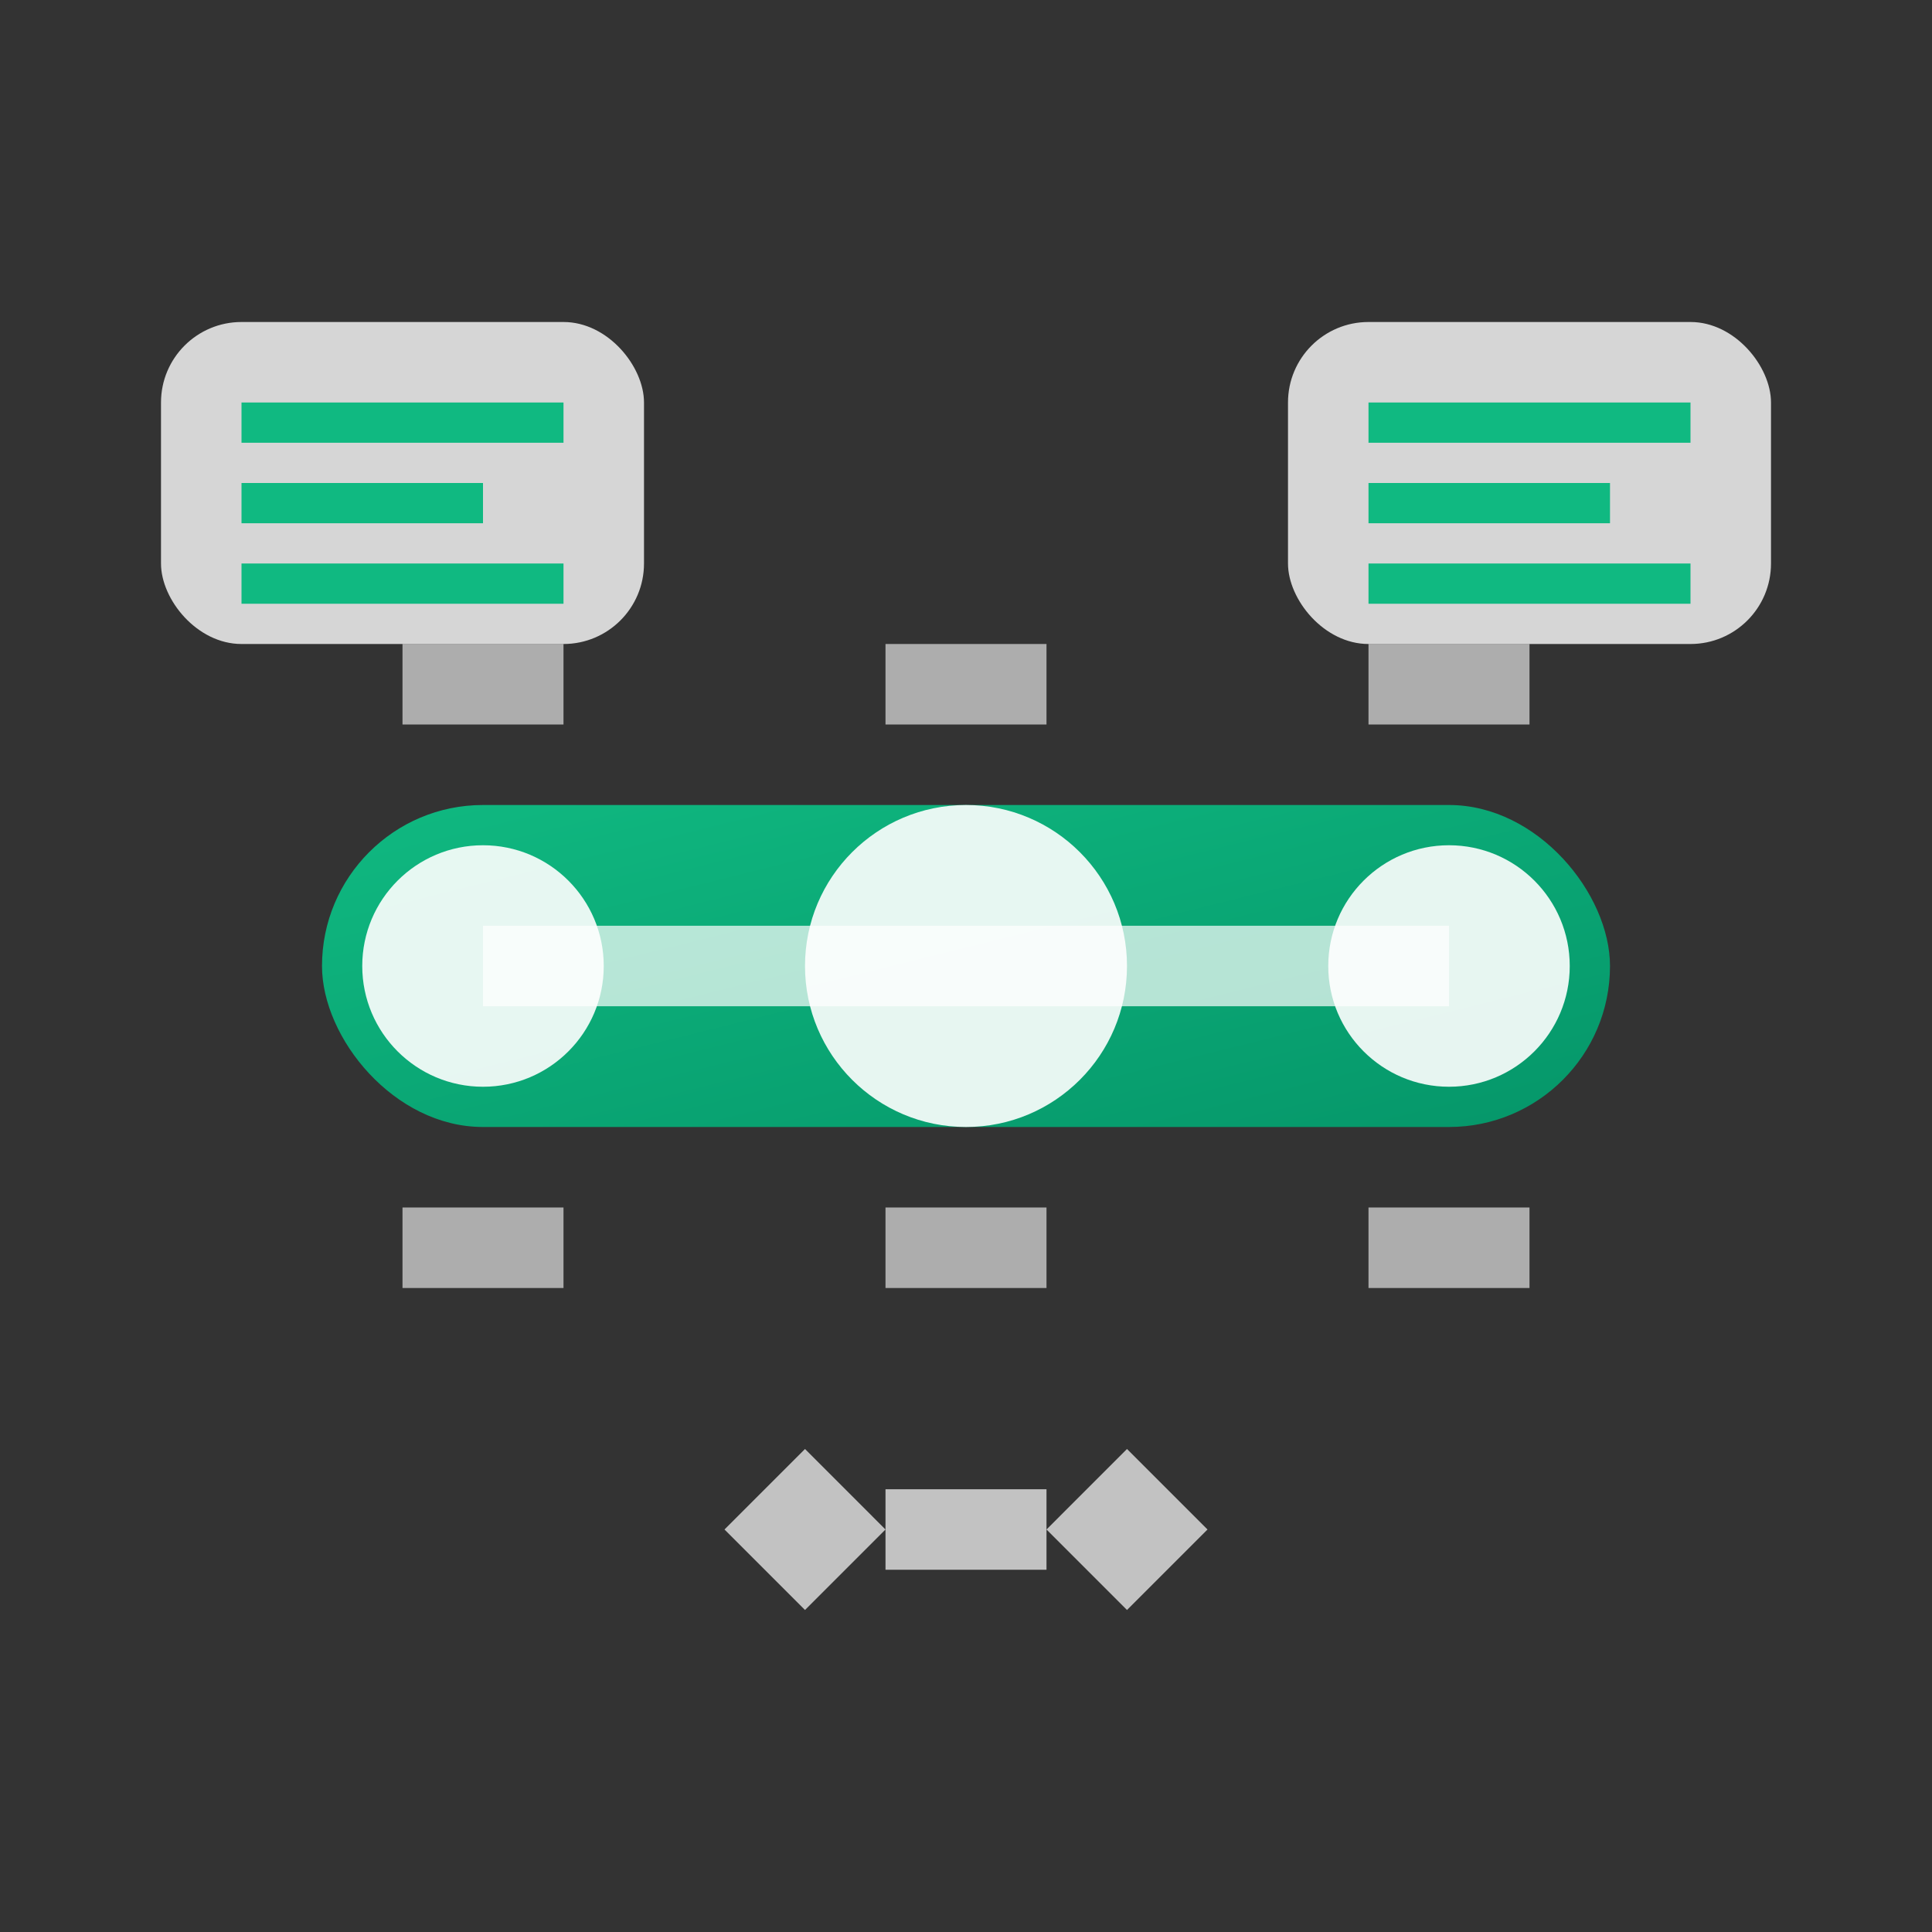 <svg width="48" height="48" viewBox="0 0 48 48" fill="none" xmlns="http://www.w3.org/2000/svg">
  <rect x="0" y="0" width="48" height="48" fill="#333333" stroke="none"/>
  <defs>
    <linearGradient id="apiGradient" x1="0%" y1="0%" x2="100%" y2="100%">
      <stop offset="0%" style="stop-color:#10b981" />
      <stop offset="100%" style="stop-color:#059669" />
    </linearGradient>
  </defs>
  
  <!-- API/Network base -->
  <rect x="8" y="20" width="32" height="8" fill="url(#apiGradient)" rx="4"/>
  
  <!-- API endpoints/nodes -->
  <circle cx="12" cy="24" r="3" fill="#ffffff" opacity="0.9"/>
  <circle cx="24" cy="24" r="4" fill="#ffffff" opacity="0.9"/>
  <circle cx="36" cy="24" r="3" fill="#ffffff" opacity="0.9"/>
  
  <!-- Connection lines -->
  <line x1="12" y1="24" x2="24" y2="24" stroke="#ffffff" stroke-width="2" opacity="0.7"/>
  <line x1="24" y1="24" x2="36" y2="24" stroke="#ffffff" stroke-width="2" opacity="0.7"/>
  
  <!-- Data flow indicators -->
  <rect x="10" y="16" width="4" height="2" fill="#ffffff" opacity="0.6"/>
  <rect x="22" y="16" width="4" height="2" fill="#ffffff" opacity="0.6"/>
  <rect x="34" y="16" width="4" height="2" fill="#ffffff" opacity="0.6"/>
  
  <rect x="10" y="30" width="4" height="2" fill="#ffffff" opacity="0.6"/>
  <rect x="22" y="30" width="4" height="2" fill="#ffffff" opacity="0.6"/>
  <rect x="34" y="30" width="4" height="2" fill="#ffffff" opacity="0.6"/>
  
  <!-- Business/partnership elements -->
  <rect x="4" y="8" width="12" height="8" fill="#ffffff" opacity="0.8" rx="2"/>
  <rect x="6" y="10" width="8" height="1" fill="#10b981"/>
  <rect x="6" y="12" width="6" height="1" fill="#10b981"/>
  <rect x="6" y="14" width="8" height="1" fill="#10b981"/>
  
  <rect x="32" y="8" width="12" height="8" fill="#ffffff" opacity="0.8" rx="2"/>
  <rect x="34" y="10" width="8" height="1" fill="#10b981"/>
  <rect x="34" y="12" width="6" height="1" fill="#10b981"/>
  <rect x="34" y="14" width="8" height="1" fill="#10b981"/>
  
  <!-- Handshake/partnership symbol -->
  <path d="M 20 36 L 18 38 L 20 40 L 22 38 Z" fill="#ffffff" opacity="0.7"/>
  <path d="M 28 36 L 30 38 L 28 40 L 26 38 Z" fill="#ffffff" opacity="0.7"/>
  <line x1="22" y1="38" x2="26" y2="38" stroke="#ffffff" stroke-width="2" opacity="0.7"/>
</svg>
